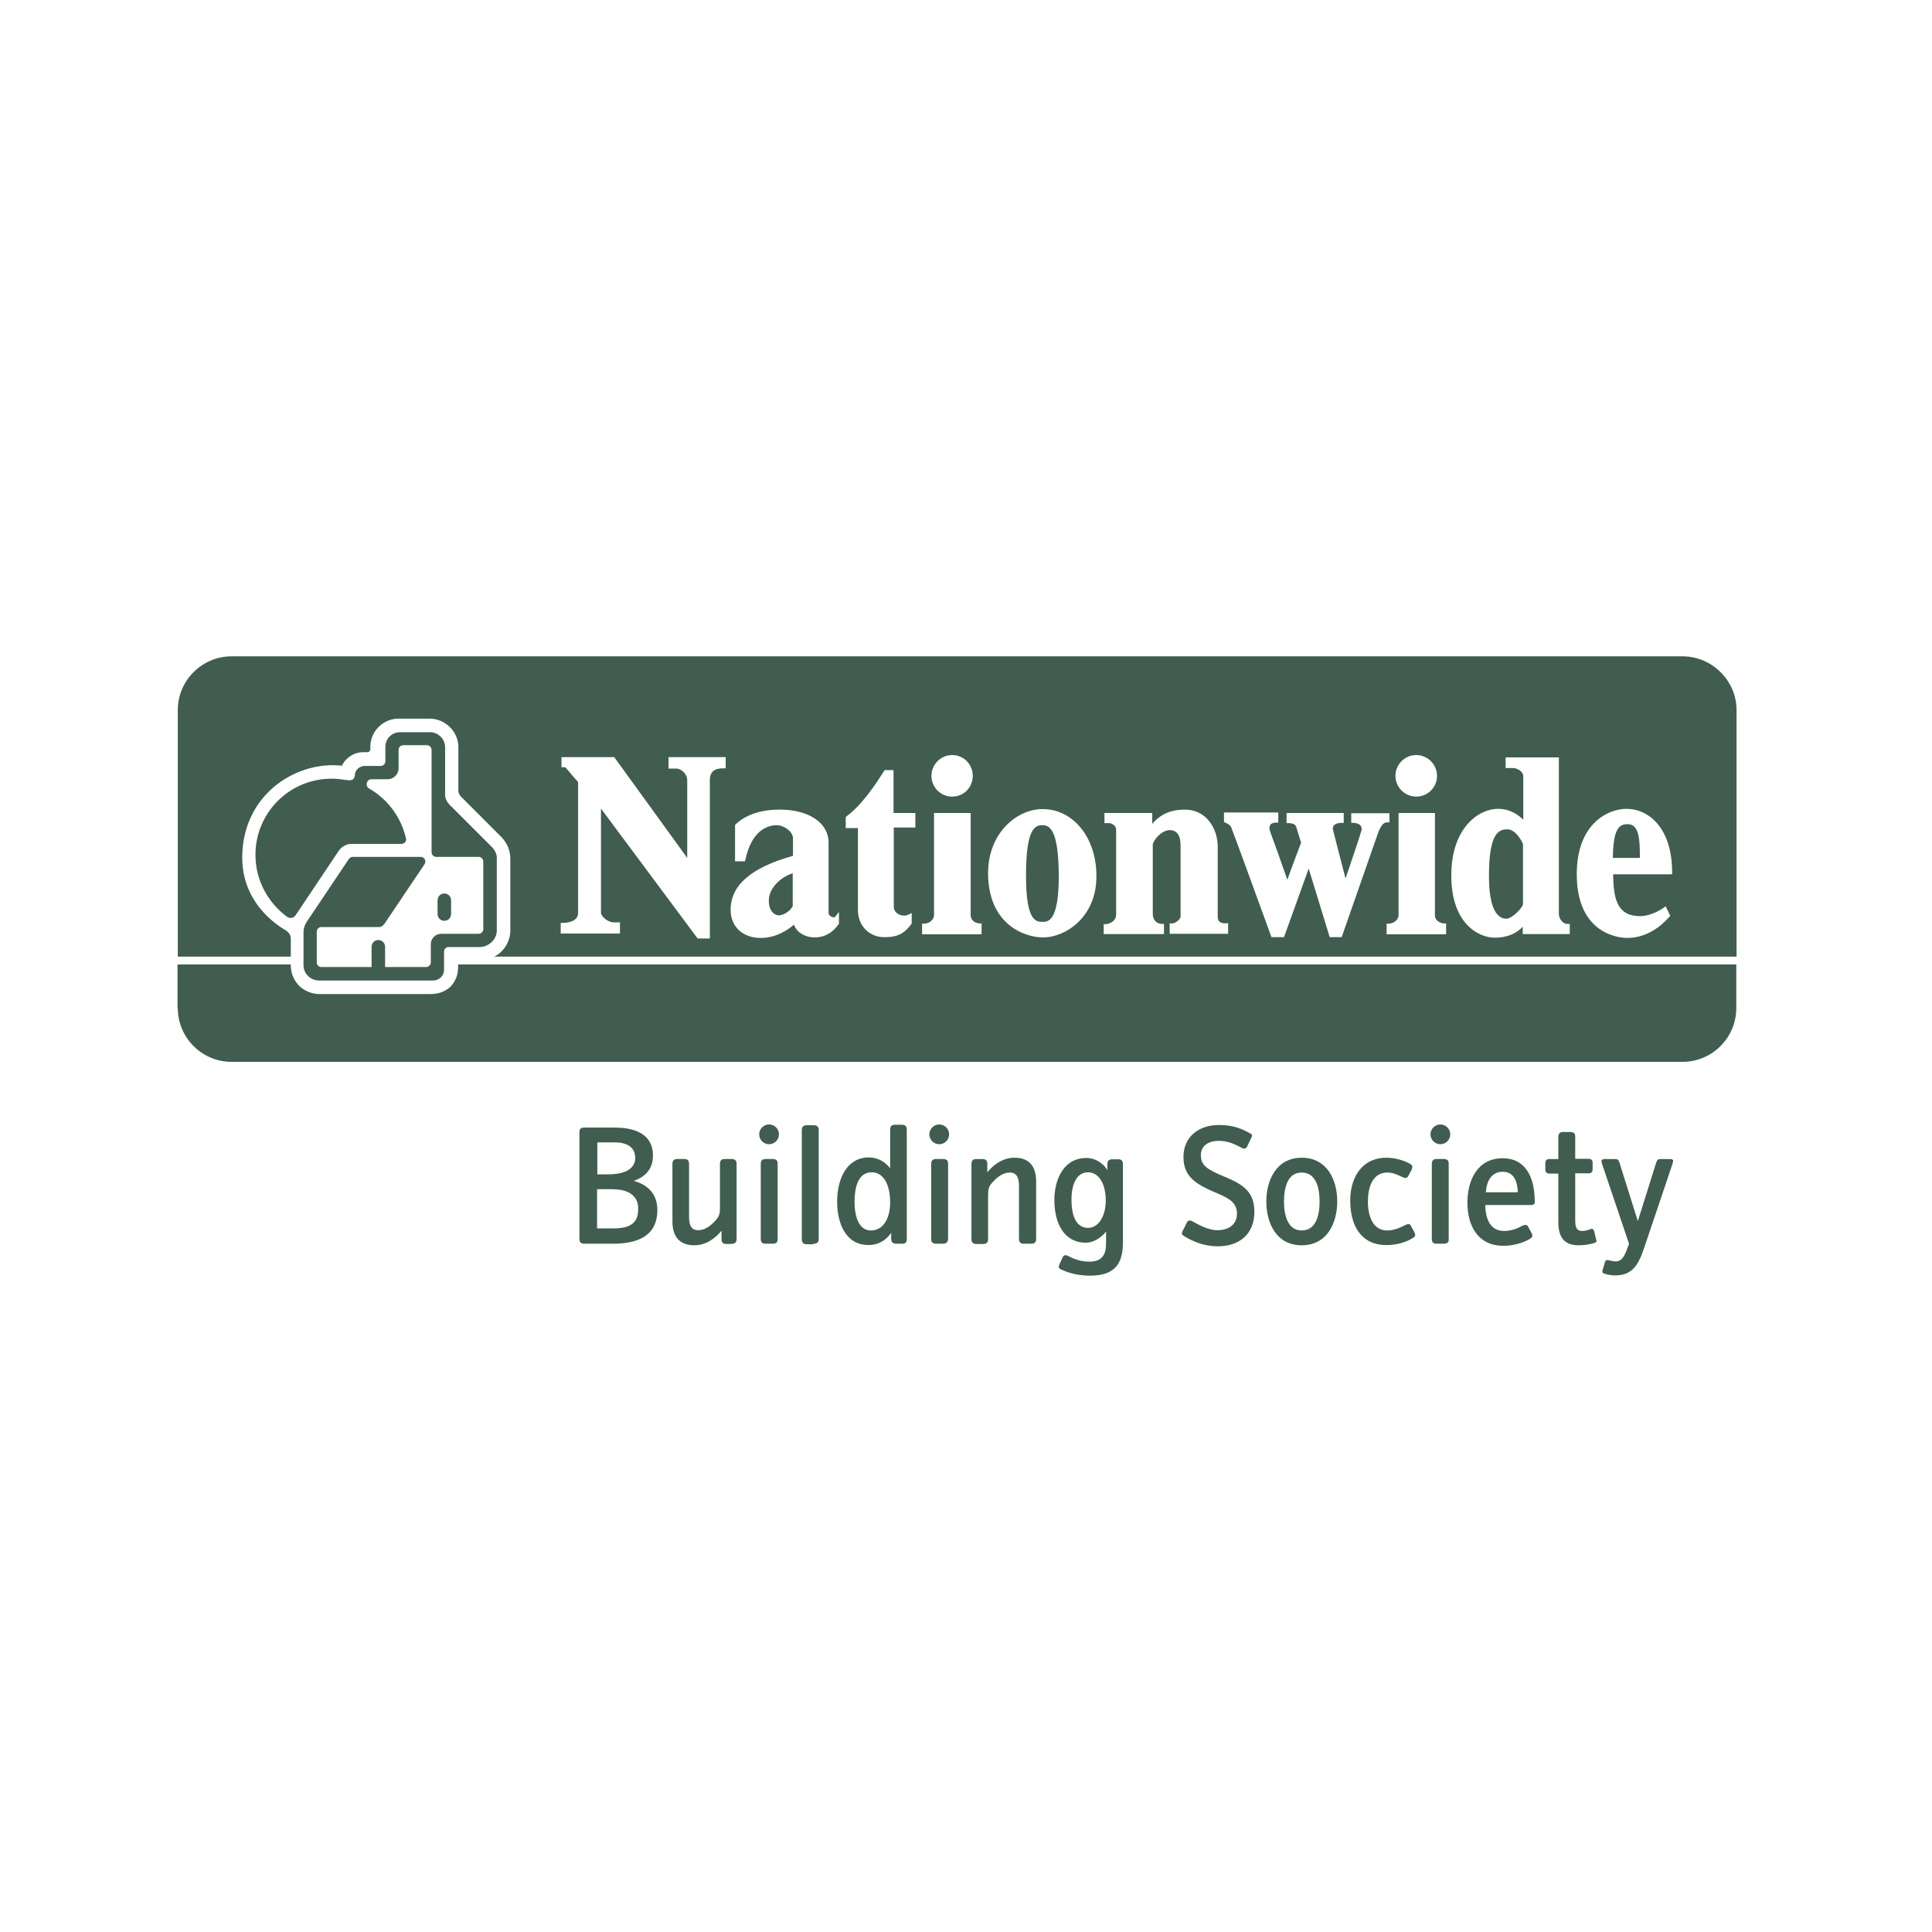 <svg xmlns="http://www.w3.org/2000/svg" xmlns:xlink="http://www.w3.org/1999/xlink" id="Layer_1" x="0px" y="0px" viewBox="0 0 252 252" style="enable-background:new 0 0 252 252;" xml:space="preserve"> <style type="text/css"> .st0{fill:#405D50;} </style> <path class="st0" d="M100.28,117.461c0,1.525,0.847,1.932,1.322,1.932 c0.407,0,1.355-0.373,1.796-1.186v-4.304 C101.636,114.479,100.28,115.97,100.28,117.461z"></path> <path class="st0" d="M196.551,108.176c-1.186,0-2.338,0.712-2.338,6.099 c0,2.542,0.407,5.557,2.27,5.557c0.745,0,2.169-1.457,2.169-1.932v-7.828 C198.551,109.836,197.703,108.108,196.551,108.176z"></path> <path class="st0" d="M135.963,107.634c-1.017,0-2.135,0.508-2.135,6.608 c0,5.998,1.322,5.998,2.203,5.998c0.61,0,2.067,0,2.067-5.862 C138.097,108.379,136.979,107.6,135.963,107.634z"></path> <path class="st0" d="M212.274,107.498c-1.152,0-1.864,0.745-1.898,4.405h3.524 C213.901,109.294,213.765,107.498,212.274,107.498z"></path> <path class="st0" d="M219.458,85.608H30.204c-3.863,0-7.014,3.151-7.014,7.014v32.158h14.741 v-2.372c0-0.576-0.441-0.915-0.644-1.05c-0.305-0.203-5.693-3.05-5.693-9.488 c0-7.624,6.066-12.064,11.86-12.064c0.339,0,0.779,0.034,1.152,0.068 c0.169-0.373,0.407-0.712,0.746-0.983c0.576-0.508,1.288-0.779,1.999-0.779 h0.576c0.203,0,0.373-0.169,0.373-0.373v-0.305c0-2.033,1.66-3.694,3.66-3.694 h4.1c0.983,0,1.898,0.407,2.609,1.084c0.712,0.712,1.118,1.627,1.118,2.609 v5.693c0,0.305,0.136,0.576,0.339,0.779l5.252,5.252 c0.779,0.813,1.186,1.762,1.186,2.88v9.353c0,1.017-0.44,2.033-1.22,2.779 c-0.258,0.246-0.551,0.441-0.856,0.61h162.019v-32.158 C226.507,88.793,223.321,85.608,219.458,85.608z M184.725,98.484 c1.491,0,2.711,1.22,2.711,2.711c0,1.525-1.22,2.711-2.711,2.711 c-1.491,0-2.711-1.22-2.711-2.711C182.014,99.704,183.234,98.484,184.725,98.484z M124.204,98.484c1.491,0,2.677,1.22,2.677,2.711c0,1.525-1.186,2.711-2.677,2.711 c-1.525,0-2.711-1.22-2.711-2.711C121.493,99.704,122.713,98.484,124.204,98.484z M94.655,100.213h-0.305c-1.186,0-1.762,0.474-1.762,1.525v20.671h-1.593 c0,0-11.657-15.655-12.606-16.943v13.588c0,0.474,0.881,1.254,1.694,1.254h0.779 v1.457h-7.726v-1.389h0.271c0.474,0,1.999-0.102,1.999-1.322v-17.045 c-0.136-0.135-1.525-1.762-1.66-1.932h-0.508v-1.322h6.709h0.169 c0,0,8.607,11.86,9.522,13.148v-10.132c0-0.881-0.847-1.525-1.423-1.525h-1.017 v-1.457v-0.034h7.455V100.213z M109.43,120.51l-0.068,0.068 c-0.746,1.084-1.83,1.694-3.084,1.694c-1.322,0-2.406-0.712-2.711-1.66 c-1.389,1.152-2.813,1.728-4.337,1.728c-2.338,0-3.931-1.457-3.931-3.66 c0-3.219,2.677-5.523,8.133-7.048v-2.27c0-0.949-1.22-1.694-2.033-1.728 c-0.949-0.034-3.287,0.373-4.168,4.473l-0.068,0.237h-1.288v-4.744l0.068-0.068 c0.745-0.712,2.44-1.932,5.761-1.932c3.795,0,6.371,1.728,6.371,4.304v9.183 c0,0.237,0.203,0.44,0.441,0.508c0.136,0.068,0.339,0.102,0.44-0.034 l0.474-0.61V120.51z M119.392,107.939h-2.813v10.335 c0,0.373,0.203,0.712,0.576,0.949c0.407,0.237,0.949,0.271,1.355,0.068 l0.407-0.203v1.355l-0.034,0.068c-1.05,1.457-2.067,1.728-3.558,1.728 c-1.728,0-3.422-1.254-3.422-3.592v-10.64h-1.593v-1.423l0.102-0.102 c2.101-1.559,3.897-4.337,4.846-5.828l0.136-0.203h0.881h0.271v5.591h2.846 V107.939z M128.033,121.866h-7.76v-1.389h0.271c0.61,0,1.288-0.474,1.288-1.118 v-13.317h4.473h0.305v13.351c0,0.712,0.712,1.05,1.152,1.05h0.271V121.866z M136.064,122.273c-2.474,0-7.184-1.728-7.184-8.404 c0-5.151,3.694-8.336,7.116-8.336c4.032,0,7.048,3.795,7.014,8.776 C143.011,119.731,138.877,122.273,136.064,122.273z M160.191,121.798h-7.624v-1.355h0.305 c0.474,0,1.118-0.542,1.118-0.915v-9.217c0-1.355-0.474-2.033-1.423-2.033 c-1.118,0-2.203,1.423-2.203,1.898v9.082c0,0.712,0.508,1.254,1.186,1.254h0.271 v1.322h-7.862v-1.288h0.271c0.644-0.068,1.355-0.474,1.355-1.254v-11.047 c0-0.712-0.813-0.881-0.847-0.881h-0.678v-1.322h6.235v1.423 c1.017-1.22,2.372-1.864,4.27-1.864c2.779,0,4.27,2.474,4.27,4.846v9.082 c0,0.542,0.169,0.915,1.084,0.915v-0.034h0.271V121.798z M179.71,108.752 l-4.71,13.487h-1.559c0,0-2.338-7.591-2.745-8.946 c-0.474,1.355-3.219,8.946-3.219,8.946h-1.627l-0.068-0.169 c-1.999-5.523-5.049-13.859-5.219-14.232c-0.169-0.271-0.576-0.474-0.745-0.542 l-0.169-0.068v-1.254h6.777h0.305v1.322h-0.305c-0.305,0-0.61,0.102-0.746,0.305 c-0.034,0.136-0.102,0.237-0.102,0.373c0,0.203,0.068,0.441,0.135,0.61 c0.373,0.983,1.66,4.609,2.203,6.167c0.373-1.084,1.728-4.676,1.796-4.846 c-0.068-0.169-0.644-2.067-0.644-2.067c-0.136-0.407-0.678-0.474-0.983-0.474 h-0.271v-1.322h7.455v1.288h-0.305c-0.474,0-0.813,0.135-0.983,0.339 c-0.102,0.135-0.136,0.271-0.136,0.407c0,0.068,0.034,0.136,0.034,0.203 c0.136,0.542,1.152,4.507,1.627,6.303c0.61-1.762,1.864-5.49,2.067-6.235 c0.034-0.102,0.034-0.169,0.034-0.271s-0.034-0.237-0.102-0.339 c-0.169-0.271-0.644-0.407-0.983-0.407h-0.271v-1.254h4.981v1.186h-0.305 C180.455,107.261,180.082,107.701,179.71,108.752z M188.622,121.866h-7.76v-1.389 h0.271c0.61,0,1.288-0.474,1.288-1.118v-13.317h4.439h0.305v13.351 c0,0.712,0.745,1.05,1.152,1.05h0.305V121.866z M204.752,121.832h-6.133v-0.949 c-0.712,0.745-1.83,1.423-3.66,1.423c-1.965,0-5.659-1.694-5.659-8.099 c0-6.371,3.694-8.709,6.066-8.709c1.627,0,2.711,0.813,3.321,1.423v-5.659 c0-0.712-0.915-1.084-1.322-1.084h-0.983v-1.389h6.642h0.305v20.4 c0,0.61,0.474,1.322,1.118,1.322h0.305V121.832z M218.103,114.038h-7.692 c0.034,3.456,0.644,5.456,3.524,5.456c1.559,0,3.05-1.084,3.05-1.084 l0.271-0.203l0.61,1.254l-0.136,0.135c-1.084,1.254-2.982,2.745-5.49,2.745 c-0.678,0-6.574-0.237-6.574-8.302c0-6.777,4.236-8.539,6.472-8.539 c2.948,0,5.964,2.542,5.964,8.268V114.038z"></path> <path class="st0" d="M64.124,110.446l-5.49-5.49c-0.339-0.339-0.576-0.813-0.576-1.288 v-6.201c0-1.084-0.915-1.965-1.965-1.965h-3.897c-1.084,0-1.932,0.847-1.932,1.932 v1.864c0,0.237-0.169,0.61-0.644,0.61h-2.067c-0.576,0-1.186,0.441-1.254,1.084 c-0.034,0.508-0.203,0.915-1.084,0.745h-0.034c-0.034,0-0.034,0-0.068,0 c-0.61-0.102-1.22-0.169-1.864-0.169c-5.49,0-9.929,4.439-9.929,9.929 c0,3.321,1.627,6.235,4.1,8.065l0,0c0.136,0.102,0.305,0.169,0.474,0.169 c0.271,0,0.542-0.136,0.678-0.373l0,0l5.625-8.404c0,0,0.576-0.881,1.66-0.881 h6.506c0.339,0,0.61-0.271,0.61-0.61c0-0.068,0-0.102-0.034-0.169 c-0.644-2.745-2.406-5.083-4.778-6.438c-0.203-0.102-0.339-0.305-0.339-0.576 c0-0.339,0.271-0.644,0.644-0.644l0,0h2.101c0.779,0,1.423-0.644,1.423-1.423v-2.406 c0-0.373,0.305-0.61,0.61-0.61h3.084c0.305,0,0.61,0.271,0.61,0.61v13.351 c0,0.305,0.237,0.61,0.61,0.61h5.523c0.407,0,0.61,0.339,0.61,0.61v8.81 c0,0.305-0.237,0.61-0.644,0.61h-4.846c-0.813,0-1.355,0.678-1.355,1.355v2.372 c0,0.373-0.305,0.61-0.61,0.61h-5.354v-2.643c0-0.474-0.373-0.881-0.881-0.881 c-0.474,0-0.881,0.373-0.881,0.881v2.643h-6.54c-0.305,0-0.61-0.237-0.61-0.61 v-3.999c0-0.373,0.305-0.61,0.61-0.61h7.557c0.373,0,0.678-0.441,0.678-0.441 l5.218-7.76c0.305-0.474-0.102-0.949-0.474-0.949h-8.878 c-0.339,0-0.508,0.237-0.678,0.508l-5.32,7.929c0,0-0.441,0.61-0.441,1.355v4.337 c0,1.118,0.915,1.999,2.067,1.999h14.842c0.678,0,1.423-0.508,1.423-1.423v-2.338 c0-0.271,0.203-0.61,0.61-0.61h4.066c1.118,0,2.203-0.983,2.203-2.135v-9.353 C64.835,111.361,64.53,110.853,64.124,110.446 M58.837,119.223v-1.796 c0-0.474-0.373-0.881-0.881-0.881c-0.474,0-0.881,0.373-0.881,0.881v1.796 c0,0.474,0.373,0.881,0.881,0.881S58.837,119.697,58.837,119.223"></path> <path class="st0" d="M79.915,162.224h-3.727c-0.441,0-0.61-0.237-0.61-0.61v-13.927 c0-0.407,0.169-0.61,0.61-0.61h3.999c2.677,0,4.981,0.881,4.981,3.626 c0,1.762-0.949,2.779-2.508,3.321c1.83,0.508,3.084,1.694,3.084,3.829 C85.709,161.174,83.269,162.224,79.915,162.224 M80.22,149.009H77.915v4.168h1.389 c0.881,0,1.559-0.102,2.101-0.305c0.712-0.237,1.457-0.813,1.457-1.864 C82.829,149.653,81.812,149.009,80.22,149.009 M82.151,155.617 c-0.644-0.373-1.491-0.508-2.44-0.508h-1.83v5.117h1.999 c1.796,0,3.355-0.339,3.355-2.44C83.269,157.108,83.134,156.227,82.151,155.617 M95.502,162.224c0.407,0,0.576-0.203,0.576-0.644v-9.759 c0-0.407-0.169-0.644-0.644-0.644h-0.881c-0.508,0-0.644,0.237-0.644,0.644v5.693 c0,0.813-0.102,1.118-0.508,1.593c-0.644,0.746-1.423,1.355-2.338,1.355 c-0.881,0-1.186-0.644-1.186-1.694v-6.947c0-0.407-0.169-0.644-0.576-0.644h-0.983 c-0.407,0-0.61,0.203-0.61,0.61v7.523c0,1.932,0.881,3.118,2.846,3.118 c1.525,0,2.711-0.881,3.558-1.898v1.118c0,0.373,0.136,0.61,0.644,0.61h0.745 M100.314,149.246c-0.712,0-1.288-0.576-1.288-1.288s0.576-1.288,1.288-1.288 c0.712,0,1.288,0.576,1.288,1.288S101.026,149.246,100.314,149.246 M100.755,162.224 h-0.881c-0.508,0-0.644-0.237-0.644-0.644v-9.759c0-0.441,0.203-0.644,0.61-0.644 h0.949c0.508,0,0.644,0.237,0.644,0.61v9.793 C101.432,162.021,101.297,162.224,100.755,162.224 M106.109,162.224 c0.542,0,0.678-0.237,0.678-0.644v-14.198c0-0.373-0.169-0.61-0.644-0.61h-0.949 c-0.407,0-0.61,0.203-0.61,0.644v14.232c0,0.407,0.169,0.644,0.644,0.644h0.881 M117.698,162.224h-0.779c-0.508,0-0.678-0.237-0.678-0.644v-0.779 c-0.61,0.881-1.559,1.593-2.948,1.593c-3.084,0-4.1-2.982-4.1-5.659 c0-3.118,1.355-5.761,4.1-5.761c1.423,0,2.304,0.745,2.813,1.423v-5.049 c0-0.441,0.169-0.644,0.678-0.644h0.847c0.474,0,0.644,0.237,0.644,0.644v14.198 C118.308,162.021,118.104,162.224,117.698,162.224 M113.699,152.906 c-1.965,0-2.236,2.406-2.236,3.863c0,1.796,0.508,3.727,2.135,3.727 c1.694,0,2.508-1.694,2.508-3.66C116.105,154.363,115.156,152.906,113.699,152.906 M122.51,149.246c-0.712,0-1.288-0.576-1.288-1.288s0.576-1.288,1.288-1.288 c0.712,0,1.288,0.576,1.288,1.288S123.221,149.246,122.51,149.246 M122.95,162.224 h-0.847c-0.508,0-0.644-0.237-0.644-0.644v-9.759c0-0.441,0.203-0.644,0.61-0.644 h0.949c0.508,0,0.644,0.237,0.644,0.61v9.793 C123.628,162.021,123.492,162.224,122.95,162.224 M134.573,162.224 c0.373,0,0.576-0.203,0.576-0.61v-7.489c0-1.932-0.847-3.118-2.813-3.118 c-1.525,0-2.711,0.881-3.558,1.898v-1.118c0-0.373-0.169-0.61-0.644-0.61h-0.813 c-0.407,0-0.61,0.203-0.61,0.644v9.793c0,0.407,0.169,0.644,0.644,0.644h0.847 c0.542,0,0.678-0.237,0.678-0.644v-5.727c0-0.813,0.102-1.118,0.508-1.593 c0.644-0.746,1.423-1.355,2.338-1.355c0.847,0,1.186,0.644,1.186,1.694v6.947 c0,0.407,0.169,0.644,0.576,0.644h1.084 M142.164,166.392 c-1.66,0-3.016-0.441-3.761-0.813c-0.169-0.068-0.305-0.169-0.305-0.373 c0-0.068,0.034-0.169,0.068-0.237l0.441-0.983 c0.136-0.271,0.373-0.339,0.712-0.169c0.678,0.373,1.627,0.746,2.779,0.746 c1.66,0,2.169-0.949,2.169-2.304v-1.627c-0.474,0.644-1.491,1.457-2.643,1.457 c-2.846,0-4.1-2.541-4.1-5.591c0-2.541,1.152-5.456,4.168-5.456 c1.322,0,2.338,0.847,2.745,1.593v-0.712c0-0.474,0.136-0.712,0.644-0.712h0.813 c0.407,0,0.576,0.237,0.576,0.678v10.268 C146.433,164.732,145.518,166.392,142.164,166.392 M141.927,152.906 c-1.491,0-2.169,1.559-2.169,3.558c0,2.474,0.813,3.694,2.169,3.694 c1.457,0,2.304-1.694,2.304-3.558C144.231,154.363,143.282,152.906,141.927,152.906 M158.836,162.563c2.779,0,4.778-1.559,4.778-4.507c0-2.711-1.627-3.626-3.897-4.575 c-2.304-0.949-3.084-1.491-3.084-2.813c0-1.186,0.949-1.864,2.338-1.864 c1.152,0,2.067,0.407,3.05,0.949c0.271,0.136,0.508,0.068,0.644-0.203 l0.542-1.118c0.034-0.102,0.102-0.203,0.102-0.305s-0.068-0.237-0.271-0.305 c-1.017-0.576-2.169-1.084-4.066-1.084c-2.508,0-4.609,1.457-4.609,4.168 c0,2.508,1.491,3.524,4.405,4.744c1.728,0.712,2.575,1.322,2.575,2.677 c0,1.254-0.915,2.135-2.575,2.135c-1.22,0-2.541-0.779-3.219-1.152 c-0.305-0.169-0.542-0.169-0.712,0.102l-0.576,1.152 c-0.068,0.102-0.102,0.237-0.102,0.339c0,0.136,0.136,0.237,0.305,0.339 C155.515,161.886,157.006,162.563,158.836,162.563 M169.781,162.428 c-3.287,0-4.609-2.88-4.609-5.727c0-2.813,1.355-5.693,4.609-5.693 c3.355,0,4.642,2.948,4.642,5.693C174.423,159.48,173.136,162.428,169.781,162.428 M169.781,152.94c-1.864,0-2.304,2.033-2.304,3.795 c0,1.728,0.474,3.761,2.304,3.761c1.898,0,2.338-2.033,2.338-3.761 C172.119,154.973,171.679,152.94,169.781,152.94 M184.284,161.479 c0.237-0.136,0.305-0.271,0.305-0.373c0-0.169-0.034-0.237-0.102-0.373 l-0.474-0.881c-0.136-0.237-0.373-0.237-0.712-0.068 c-0.576,0.305-1.423,0.712-2.372,0.712c-1.898,0-2.508-1.965-2.508-3.761 c0-1.762,0.542-3.795,2.541-3.795c0.746,0,1.457,0.339,2.067,0.644 c0.237,0.102,0.508,0.102,0.644-0.169l0.441-0.813 c0.068-0.136,0.102-0.305,0.102-0.407c0-0.169-0.102-0.271-0.271-0.373 c-0.813-0.474-1.965-0.813-3.151-0.813c-3.05,0-4.676,2.474-4.676,5.557 c0,4.236,2.203,5.828,4.609,5.828C182.251,162.428,183.471,161.987,184.284,161.479 M187.876,149.246c-0.712,0-1.288-0.576-1.288-1.288s0.576-1.288,1.288-1.288 c0.712,0,1.288,0.576,1.288,1.288S188.588,149.246,187.876,149.246 M188.283,162.224 h-0.881c-0.508,0-0.644-0.237-0.644-0.644v-9.759c0-0.441,0.203-0.644,0.61-0.644 h0.949c0.508,0,0.644,0.237,0.644,0.61v9.793 C188.995,162.021,188.825,162.224,188.283,162.224 M199.703,157.175h-5.964v0.169 c0.034,1.389,0.508,3.219,2.44,3.219c1.017,0,1.898-0.407,2.304-0.644 c0.373-0.169,0.644-0.237,0.813,0.034l0.474,0.881 c0.068,0.136,0.102,0.271,0.102,0.373c0,0.136-0.102,0.237-0.305,0.373 c-0.813,0.508-2.135,0.915-3.456,0.915c-3.49,0-4.71-2.813-4.71-5.625 c0-2.846,1.254-5.795,4.609-5.795c2.88,0,4.168,2.338,4.168,5.591 C200.245,156.938,200.109,157.175,199.703,157.175 M196.009,152.838 c-1.423,0-2.101,1.152-2.203,2.677h4.168 C197.941,154.126,197.466,152.838,196.009,152.838 M207.971,162.123 c0.169-0.068,0.271-0.136,0.271-0.237c0-0.068-0.034-0.169-0.068-0.305 l-0.237-0.983c-0.102-0.305-0.237-0.373-0.508-0.271 c-0.237,0.102-0.644,0.237-1.017,0.237c-0.779,0-0.949-0.474-0.949-1.423v-6.1 h1.762c0.339,0,0.508-0.203,0.508-0.508v-0.881c0-0.305-0.203-0.508-0.508-0.508 h-1.762v-2.88c0-0.373-0.136-0.61-0.644-0.61h-0.949 c-0.407,0-0.61,0.203-0.61,0.644v2.88h-1.186c-0.305,0-0.508,0.169-0.508,0.508 v0.881c0,0.305,0.169,0.508,0.508,0.508h1.186v6.337 c0,2.236,1.017,3.016,2.643,3.016C206.615,162.428,207.496,162.292,207.971,162.123 M218.137,151.855c0.034-0.136,0.102-0.339,0.102-0.441 c0-0.136-0.136-0.237-0.373-0.237h-1.288c-0.305,0-0.441,0.136-0.542,0.441 l-2.406,7.658l-2.406-7.658c-0.102-0.305-0.237-0.441-0.542-0.441h-1.423 c-0.203,0-0.373,0.102-0.373,0.237c0,0.102,0.034,0.271,0.068,0.373l3.524,10.437 l-0.034,0.102c-0.441,1.254-0.779,2.203-1.694,2.203 c-0.339,0-0.745-0.102-1.017-0.169c-0.169-0.034-0.305,0.034-0.373,0.203 l-0.305,1.017c-0.034,0.068-0.068,0.203-0.034,0.305 c0,0.136,0.068,0.203,0.237,0.237c0.271,0.102,0.813,0.237,1.389,0.237 c2.304,0,3.084-1.389,3.863-3.761L218.137,151.855"></path> <path class="st0" d="M59.752,125.797v0.407c0,1.017-0.407,1.932-1.084,2.575 c-0.644,0.576-1.525,0.881-2.508,0.881H41.691c-0.983,0-1.932-0.373-2.643-1.05 c-0.712-0.712-1.118-1.66-1.118-2.677v-0.136h-14.774v5.693h0.034 c0,3.863,3.151,7.014,7.014,7.014H219.458c3.863,0,7.014-3.151,7.014-7.014v-5.693 H59.752z"></path> </svg>